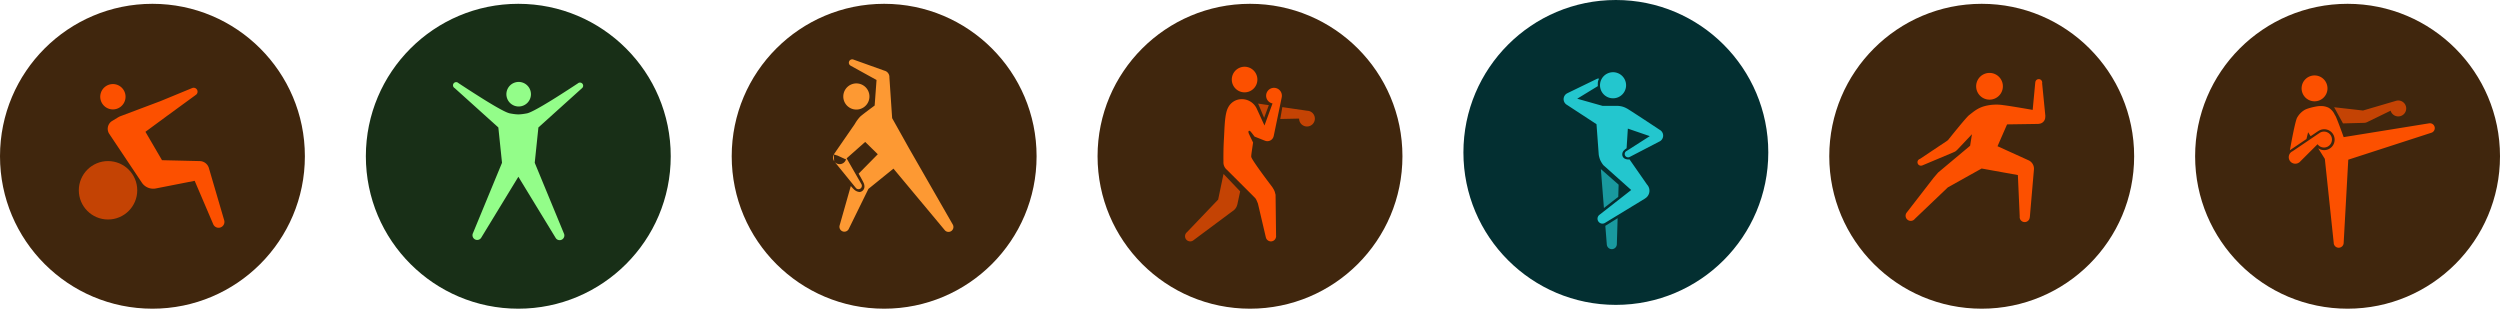 <svg id="组_81083" data-name="组 81083" xmlns="http://www.w3.org/2000/svg" xmlns:xlink="http://www.w3.org/1999/xlink" width="1445.691" height="178.507" viewBox="0 0 1445.691 178.507">
  <defs>
    <clipPath id="clip-path">
      <rect id="矩形" width="110.19" height="110.19" fill="none"/>
    </clipPath>
  </defs>
  <g id="组_81052" data-name="组 81052" transform="translate(423.129 2.204)">
    <circle id="椭圆_5966" data-name="椭圆 5966" cx="88.152" cy="88.152" r="88.152" fill="#40260d"/>
    <g id="健身操备份" transform="translate(33.057 30.853)">
      <rect id="fitness_健身操备份_background" data-name="fitness/健身操备份 background" width="110.19" height="110.19" fill="none"/>
      <g id="编组_2" data-name="编组 2">
        <rect id="矩形-8" data-name="矩形" width="110.19" height="110.19" fill="none"/>
        <g id="编组_2-2" data-name="编组 2" clip-path="url(#clip-path)">
          <g id="编组" transform="translate(25.557 1.262)">
            <g id="编组_3" data-name="编组 3" transform="translate(0 0)">
              <path id="形状结合" d="M65,99.178a2.844,2.844,0,0,1-.263-.235l-.007.005h0l-.1-.12q-.057-.064-.11-.132l-29.6-35.5L20.434,74.931,9.129,97.954A2.841,2.841,0,0,1,3.8,96.014l.011-.038L10.257,73.26c.9,1.015,1.474,1.634,1.718,1.841l.088.075a5.267,5.267,0,0,0,3.146,1.531,2.707,2.707,0,0,0,1.484-.453c.808-.524,2.032-1.793,1.145-4.413-.262-.773-1.806-3.547-3.054-5.739L25.86,54.873l-7.28-7.124-10.736,9.5h0L16.421,72.22a1.952,1.952,0,0,1-2.1,2.827,1.93,1.93,0,0,1-1.044-.574l-.006,0L.64,58.94l0-.034a3.81,3.81,0,0,0,5.187,1.117A3.783,3.783,0,0,0,7.549,57.5l-.327.282L2.669,55.677.444,55q.076-.143.164-.279L.6,54.717l11.98-17.341a21.89,21.89,0,0,1,3.093-4.24c1.468-1.362,8.3-6.368,8.373-6.418l1.09-14.779L10.188,3.682l0-.007A1.949,1.949,0,0,1,11.826.142l17.9,6.411a3.809,3.809,0,0,1,2.853,3.966L34.16,34l7.411,13.234L43.843,51.3,69.236,95.546l0,0A2.844,2.844,0,0,1,65,99.178ZM.637,58.9c-.021-.031-.04-.062-.06-.093a3.829,3.829,0,0,1-.15-3.775L.638,58.9v0Zm5.278-37.42a7.56,7.56,0,1,1,7.56,7.559A7.56,7.56,0,0,1,5.914,21.484Z" fill="#fd9933"/>
            </g>
          </g>
        </g>
      </g>
    </g>
  </g>
  <g id="组_81053" data-name="组 81053" transform="translate(211.565 2.204)">
    <circle id="椭圆_5965" data-name="椭圆 5965" cx="88.152" cy="88.152" r="88.152" fill="#182f17"/>
    <g id="_12体能训练备份" data-name="12体能训练备份" transform="translate(33.057 33.057)">
      <rect id="fitness_12体能训练备份_background" data-name="fitness/12体能训练备份 background" width="110.19" height="110.19" fill="none"/>
      <g id="编组_2-3" data-name="编组 2">
        <rect id="矩形-9" data-name="矩形" width="110.19" height="110.19" fill="none"/>
        <g id="编组_2-4" data-name="编组 2" clip-path="url(#clip-path)">
          <g id="编组-2" data-name="编组" transform="translate(17.318 12.121)">
            <path id="形状结合-2" data-name="形状结合" d="M63.382,90.918a2.72,2.72,0,0,0,.737-3.383L47.285,46.758l2.122-20.432L74.61,3.614A1.829,1.829,0,1,0,72.251.819l-3.3,2.161-2.41,1.566L63.8,6.312,61.638,7.692l-2.051,1.3-2.314,1.441-1.453.893L54.1,12.362l-1.6.955-1.2.7-1.4.8-1.04.581-.734.4-.693.369-.861.446-.4.2-.572.278-.532.248-.332.149-.314.135-.3.121-.279.107-.26.094-.242.08-.225.067-.207.054-.189.04-.878.156-.8.129a25.112,25.112,0,0,1-3,.3l-.216,0-.216,0a25.083,25.083,0,0,1-3-.3l-.8-.129-.879-.156-.188-.04-.207-.054-.225-.067-.243-.08-.26-.094-.279-.107-.3-.121L30.92,17.5l-.332-.149-.531-.248-.573-.278-.4-.2-.862-.446-.693-.369-.733-.4-1.04-.581-1.4-.8-1.2-.7-1.6-.955-1.716-1.04-1.453-.893L16.063,8.987l-2.051-1.3L11.848,6.312,9.1,4.546,6.695,2.979,3.133.645l0,0A1.827,1.827,0,1,0,.956,3.538L26.241,26.327l2.122,20.432-16.79,40.67a2.731,2.731,0,0,0,4.846,2.518l21.4-35.119L59.3,90.061h0a2.719,2.719,0,0,0,4.08.858ZM43.189,11.94A7.1,7.1,0,1,0,38,14.2,7.1,7.1,0,0,0,43.189,11.94Z" transform="translate(0 0)" fill="#93fd89"/>
          </g>
        </g>
      </g>
    </g>
  </g>
  <g id="组_81051" data-name="组 81051" transform="translate(634.694 2.204)">
    <circle id="椭圆_5967" data-name="椭圆 5967" cx="88.152" cy="88.152" r="88.152" fill="#40260d"/>
    <g id="_14拳击备份" data-name="14拳击备份" transform="translate(33.057 33.057)">
      <rect id="fitness_14拳击备份_background" data-name="fitness/14拳击备份 background" width="110.19" height="110.19" fill="none"/>
      <g id="编组_2-5" data-name="编组 2">
        <rect id="矩形-10" data-name="矩形" width="110.19" height="110.19" fill="none"/>
        <g id="编组_2-6" data-name="编组 2" clip-path="url(#clip-path)">
          <g id="编组-3" data-name="编组" transform="translate(17.53 3.339)">
            <path id="形状结合-3" data-name="形状结合" d="M0,36a2.983,2.983,0,0,1,1.1-2.319L19.153,14.8,21.891,1.69c.226-1.046.374-1.7.389-1.69l9.592,10.065L30.22,17.779l-.074.125a5.71,5.71,0,0,1-1.44,2.592l-.221.217-.05.085-.19.137c-.069.058-.121.126-.194.179l-.113.076-.232.135-22.839,17A2.988,2.988,0,0,1,0,36Z" transform="translate(0 62.001)" fill="#fc5000" opacity="0.7"/>
            <path id="形状结合-4" data-name="形状结合" d="M24.51,98.427h-.03L19.968,79.157l-.412-1.022a13.255,13.255,0,0,0-.646-1.412c-.124-.185-.244-.378-.356-.583l-.157-.17L17.15,74.7c-.415-.418-.907-.912-1.455-1.462L2.049,59.615a5.539,5.539,0,0,1-2.043-4.3q0-.178.011-.354L0,53.394c-.009-2.3.013-6.5.241-10.7l.1-1.779.217-4.408c.256-5.023.648-10.04,2.094-12.778a8.78,8.78,0,0,1,7.725-4.983,9.5,9.5,0,0,1,8.79,5.276l.121.251,4.457,9.707L28.4,21.218q-.2-.039-.4-.1a4.553,4.553,0,1,1,5.7-3.384h.008L29.081,40.073l-.008,0a3.728,3.728,0,0,1-5.362,2.552l-.03.014L18,40.378s-2.015-2.7-2.383-3.011-.617-.448-.933-.255-.243.89,0,1.5,2.469,5.194,2.469,5.194c-.548,4.1-1.2,7.525-1.042,8.344.369,1.985,11.758,16.909,11.758,16.909a12.015,12.015,0,0,1,1.022,1.559,6.813,6.813,0,0,1,.5.941l.148.344c.02.046.037.092.056.14.045.113.1.216.137.335a1.942,1.942,0,0,1,.075.346c.039.142.083.282.109.429.06.208.121.417.174.626l.072.317.284,23.69q.008.107.008.215,0,.072,0,.143l0,.284h-.03a2.988,2.988,0,0,1-5.915,0ZM4.844,7.4a7.4,7.4,0,1,1,7.4,7.4A7.4,7.4,0,0,1,4.844,7.4Z" transform="translate(22.192)" fill="#fc5000"/>
            <path id="形状结合-5" data-name="形状结合" d="M23.738,8.692c0-.011,0-.021,0-.032L12.845,8.9,14.028,2.04l14.455,2.1a4.553,4.553,0,1,1-4.745,4.55ZM1.3,2.981C.921,2.1.569,1.281.3.66L0,0,6.216.9,3.5,8.24Z" transform="translate(42.231 21.307)" fill="#fc5000" opacity="0.7"/>
          </g>
        </g>
      </g>
    </g>
  </g>
  <g id="组_81049" data-name="组 81049" transform="translate(1057.823 2.204)">
    <circle id="椭圆_5969" data-name="椭圆 5969" cx="88.152" cy="88.152" r="88.152" fill="#40260d"/>
    <g id="_16空手道备份" data-name="16空手道备份" transform="translate(33.057 33.057)">
      <rect id="fitness_16空手道备份_background" data-name="fitness/16空手道备份 background" width="110.19" height="110.19" fill="none"/>
      <g id="编组_2-7" data-name="编组 2">
        <rect id="矩形-11" data-name="矩形" width="110.19" height="110.19" fill="none"/>
        <g id="编组_2-8" data-name="编组 2" clip-path="url(#clip-path)">
          <g id="编组-4" data-name="编组" transform="translate(11.096 6.906)">
            <path id="形状结合-6" data-name="形状结合" d="M70.653,85.64a2.9,2.9,0,0,0,1.1-2.038h.058l2.364-27.428A5.358,5.358,0,0,0,70.93,50.46h0L53.145,42.385,58.66,29.762l18.233-.271.055-.061a3.894,3.894,0,0,0,3.787-4.236l.093-.1L78.938,6A1.992,1.992,0,1,0,75,5.551h-.035L73.473,21.385s-12.5-2.211-16.863-2.736a26.684,26.684,0,0,0-11.309.658c-3.833,1.174-5.8,2.947-8.575,5.091-1.79,1.385-11.179,13.152-12.218,14.456a3.884,3.884,0,0,0-.5.387L8.27,49.746a1.99,1.99,0,1,0,1.378,3.726l.01.022,17.928-7.535.2-.124a3.875,3.875,0,0,0,1.695-1.059l.175-.109,8.7-9.217L37.3,42.114,18.766,57.632l-2.568,3L.826,80.5l.011.011A2.972,2.972,0,1,0,5.318,84.4l19.1-18.21L43.957,55.282,64.914,59.06,65.974,83h0a2.9,2.9,0,0,0,4.678,2.635ZM54.167,13a7.728,7.728,0,1,0-5.653,2.457A7.728,7.728,0,0,0,54.167,13Z" transform="translate(0 0)" fill="#fc5000"/>
          </g>
        </g>
      </g>
    </g>
  </g>
  <g id="组_81054" data-name="组 81054" transform="translate(0 2.204)">
    <circle id="椭圆_5964" data-name="椭圆 5964" cx="88.152" cy="88.152" r="88.152" fill="#40260d"/>
    <g id="_18核心训练备份" data-name="18核心训练备份" transform="translate(33.057 33.057)">
      <rect id="fitness_18核心训练备份_background" data-name="fitness/18核心训练备份 background" width="110.19" height="110.19" fill="none"/>
      <g id="编组_2-9" data-name="编组 2">
        <rect id="矩形-12" data-name="矩形" width="110.19" height="110.19" fill="none"/>
        <g id="编组_2-10" data-name="编组 2" clip-path="url(#clip-path)">
          <g id="编组-5" data-name="编组" transform="translate(12.522 13.356)">
            <path id="形状" d="M68.422,83.094a3.343,3.343,0,0,1-1.982-.647,3.384,3.384,0,0,1-1.108-1.381L54.594,55.944,32,60.381a8.034,8.034,0,0,1-1.384.12,7.9,7.9,0,0,1-6.579-3.514L5.211,28.809a5.308,5.308,0,0,1,1.464-7.363l.1-.065,3.486-2.112a9.384,9.384,0,0,1,1.583-.766L34.794,9.868,53.186,2.286a2.279,2.279,0,0,1,.829-.155A2.263,2.263,0,0,1,55.83,5.721a2.274,2.274,0,0,1-.421.432L39.091,18.059,26.122,27.6,35.7,44.017l21.805.514a7.955,7.955,0,0,1,.8.071,5.632,5.632,0,0,1,4.5,3.935L71.7,78.888a3.382,3.382,0,0,1-3.274,4.206ZM7.3,14.653a7.217,7.217,0,0,1-3.342-.815A7.328,7.328,0,0,1,7.317,0,7.218,7.218,0,0,1,10.66.816,7.328,7.328,0,0,1,7.3,14.653Z" transform="translate(12.401 0)" fill="#fc5000"/>
            <circle id="椭圆形" cx="16.892" cy="16.892" r="16.892" transform="translate(0 44.531)" fill="#fc5000" opacity="0.7"/>
          </g>
        </g>
      </g>
    </g>
  </g>
  <g id="组_81048" data-name="组 81048" transform="translate(1269.387 2.204)">
    <circle id="椭圆_5970" data-name="椭圆 5970" cx="88.152" cy="88.152" r="88.152" fill="#40260d"/>
    <g id="_19搏击操备份" data-name="19搏击操备份" transform="translate(33.057 33.057)">
      <rect id="fitness_19搏击操备份_background" data-name="fitness/19搏击操备份 background" width="110.19" height="110.19" fill="none"/>
      <g id="编组_2-11" data-name="编组 2">
        <rect id="矩形-13" data-name="矩形" width="110.19" height="110.19" fill="none"/>
        <g id="编组_2-12" data-name="编组 2" clip-path="url(#clip-path)">
          <g id="编组_4" data-name="编组 4" transform="translate(21.085 8.364)">
            <g id="编组-6" data-name="编组" transform="translate(0)">
              <path id="形状结合-7" data-name="形状结合" d="M31.76,96.808h0l2.662-48.089L82.344,33.185a2.814,2.814,0,0,0-1.161-5.5h0L31.76,35.672l-.022-.064c-.665-1.845-4.023-11.109-4.764-12.283-.151-.239-.307-.511-.472-.8a8.908,8.908,0,0,0-3.421-3.835,10.185,10.185,0,0,0-4.594-.993,12.981,12.981,0,0,0-1.983.151c-2.083.331-5.771,1.174-7.395,2.14a11.844,11.844,0,0,0-4.44,4.766c-1.178,3.095-3.011,12.914-4,18.49l9.569-6.469.965-3.939,1.446,2.308,4.329-2.927.007.008.131-.083a6.042,6.042,0,1,1-.1,9.95l-.006.006,3.864,6.165,5.132,48.545h0a2.877,2.877,0,0,0,5.753,0ZM6.053,50.274l.031.044L16.659,39.772a4.6,4.6,0,1,0,1.093-6.462l-.1.067-.007-.007L2.191,43.853a3.769,3.769,0,1,0,3.863,6.421ZM22.4,7.481a7.481,7.481,0,1,0-7.481,7.48A7.481,7.481,0,0,0,22.4,7.481Z" fill="#fc5000"/>
              <path id="形状结合-8" data-name="形状结合" d="M16.976,12.937a7.209,7.209,0,0,0,1.294-.129,6.289,6.289,0,0,0,1.11-.456l13.283-6.46A4.6,4.6,0,1,0,36.048.119q-.114.026-.226.058h0L16.7,5.792,0,3.895l5.123,9.351Z" transform="translate(26.247 14.491)" fill="#fc5000" opacity="0.7"/>
            </g>
          </g>
        </g>
      </g>
    </g>
  </g>
  <g id="组_81050" data-name="组 81050" transform="translate(846.258)">
    <circle id="椭圆_5986" data-name="椭圆 5986" cx="88.152" cy="88.152" r="88.152" fill="#032f31"/>
    <g id="_25拉丁舞备份" data-name="25拉丁舞备份" transform="translate(33.057 35.261)">
      <rect id="dance_25拉丁舞备份_background" data-name="dance/25拉丁舞备份 background" width="110.19" height="110.19" fill="none"/>
      <g id="编组_2-13" data-name="编组 2">
        <rect id="矩形-14" data-name="矩形" width="110.19" height="110.19" fill="none"/>
        <g id="编组_2-14" data-name="编组 2" clip-path="url(#clip-path)">
          <g id="编组-7" data-name="编组" transform="translate(24.888 6.498)">
            <path id="形状结合-9" data-name="形状结合" d="M23.872,87.172l0,0h0L46.945,73.13l.007-.037a5.222,5.222,0,0,0,1.291-8.119L38.121,50.434a4.914,4.914,0,0,1-.565.029A5.008,5.008,0,0,1,35.61,50.1a2.7,2.7,0,0,1-1.6-1.807,3.164,3.164,0,0,1,.935-3.117A6.554,6.554,0,0,1,36.421,44l.721-11.391,12.689,4.359L36.426,45.538A1.944,1.944,0,0,0,37.975,49.1l.009.018L55.24,40.159a3.8,3.8,0,0,0,.268-6.874v-.011L55.4,33.2C52.486,31.276,37.884,21.632,36.646,21l-.153-.079A11.39,11.39,0,0,0,30.42,19.48H22.576L7.858,15.324,19.783,8.035a15.666,15.666,0,0,1,.034-2.321,4.814,4.814,0,0,1,.715-1.974c-.04-.011-.081-.02-.121-.028a1.987,1.987,0,0,0-.382-.038,1.92,1.92,0,0,0-.713.137h0l0,0-.055.028c-.051.022-.1.045-.145.07L2.105,12.165v.013a3.8,3.8,0,0,0-.131,6.734L19.017,30.056l1.291,17.609a15.035,15.035,0,0,0,.9,3.226,15.138,15.138,0,0,0,1.777,2.854l16.1,14.368L20.6,82.561l0,0a2.837,2.837,0,0,0,3.272,4.607ZM34.1,12.685a7.54,7.54,0,1,0-5.517,2.4A7.54,7.54,0,0,0,34.1,12.685Z" transform="translate(0 0)" fill="#23c6ce"/>
            <path id="形状结合-10" data-name="形状结合" d="M9.235,43.584H9.24L9.7,28.4,2.588,32.83,3.44,43.62h.008a2.9,2.9,0,0,0,5.787-.037ZM1.777,22.513l8.291-6.463.211-7.016L0,0,1.775,22.513v0Z" transform="translate(21.534 56.011)" fill="#23c6ce" opacity="0.7"/>
          </g>
        </g>
      </g>
    </g>
  </g>
</svg>
